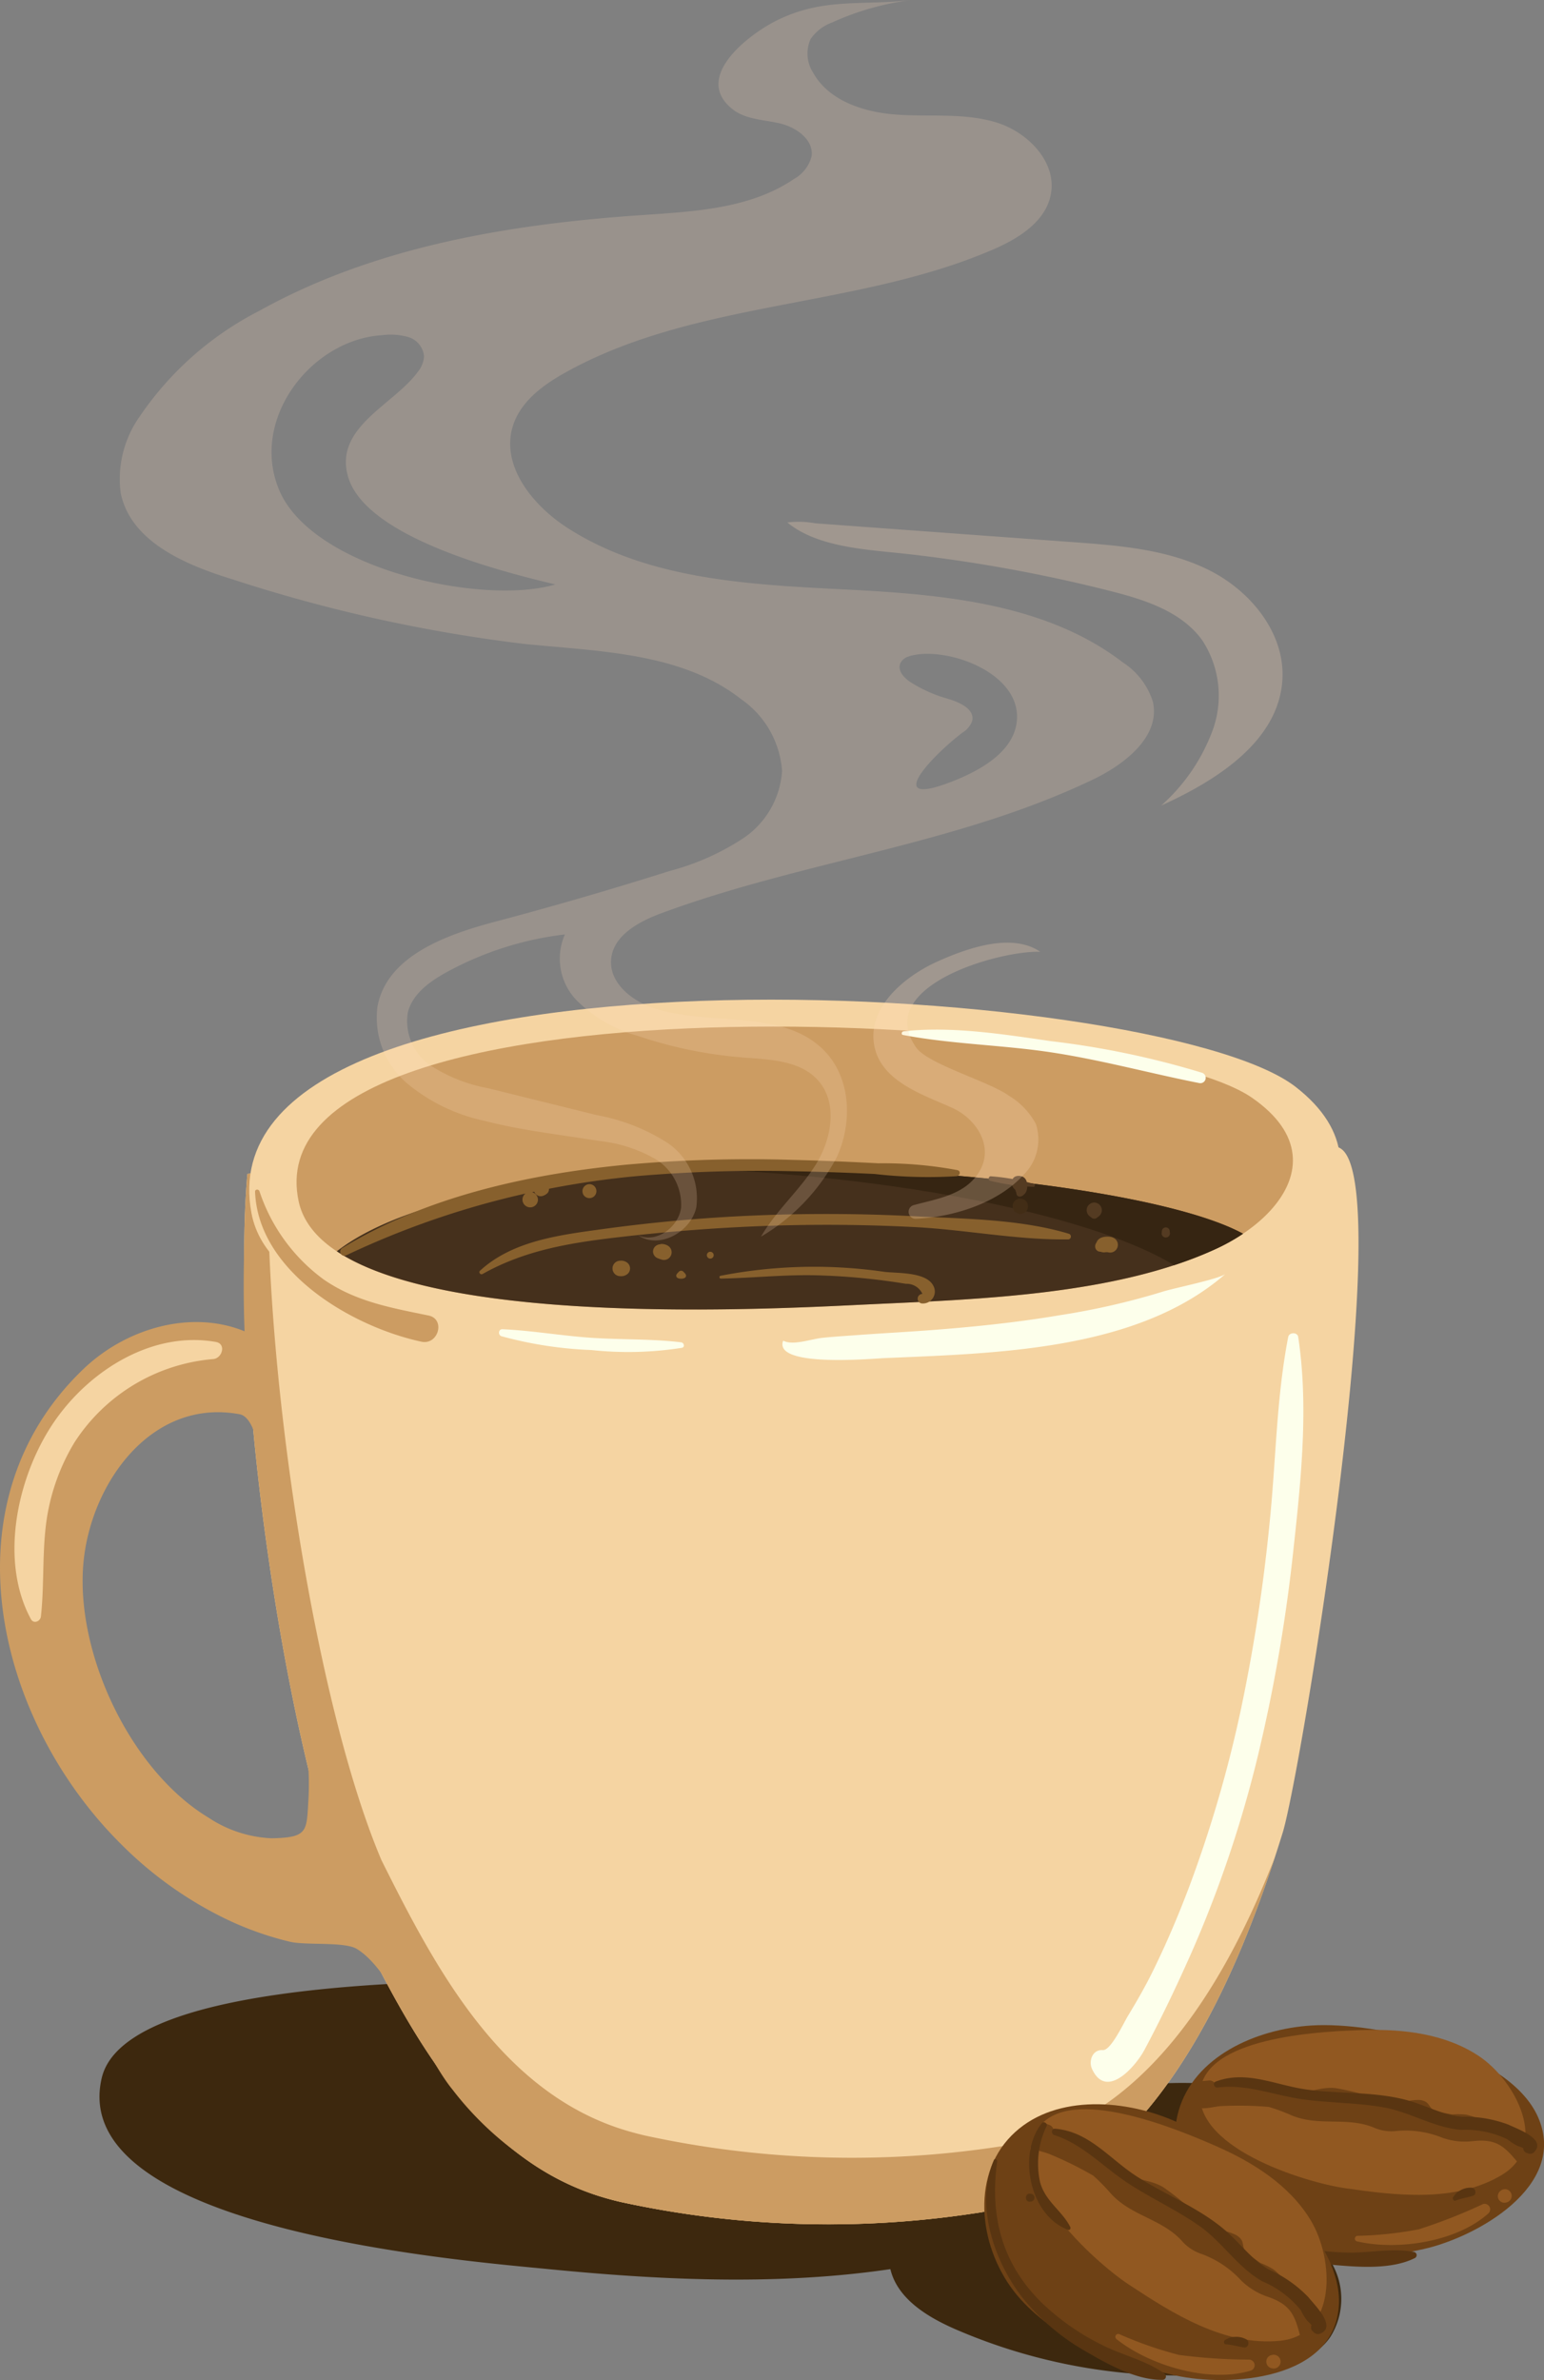 <svg id="coffee" xmlns="http://www.w3.org/2000/svg" width="122.118" height="188.164" viewBox="0 0 122.118 188.164">
  <rect x="0" y="0" width="122.118" height="188.164" fill="#808080" stroke="none"/>
  <g id="Group_8624" data-name="Group 8624" transform="translate(0 0)">
    <path id="Path_81924" data-name="Path 81924" d="M300.784,594.554a48.741,48.741,0,0,0,5.462-2.2c16.551-7.89-6.352-15.63-13.163-16.757a155.525,155.525,0,0,0-29.43-1.565c-6.085.164-33.423-.343-35.328,7.787-2.8,11.954,28.482,14.433,35.392,15.111C276.12,598.145,289.075,598.487,300.784,594.554Z" transform="translate(-220.28 -417.531)" fill="#3d280e"/>
    <path id="Path_81925" data-name="Path 81925" d="M426.567,619c-2.28-.99-4.717-2.48-5.2-4.917-.63-3.154,2.364-5.86,5.308-7.154a22.519,22.519,0,0,1,12.911-1.547c-1.765-.076-2.368-2.724-1.25-4.091s3.065-1.677,4.83-1.747c6.274-.246,12.463,1.319,18.547,2.873,1.915.489,4.023,1.117,5.037,2.814,1.471,2.463-.411,5.826-3.046,6.959s-5.649.692-8.48.23a5.647,5.647,0,0,1,.981,7.166c-2.226,3.338-9.1,3.108-12.645,3.056A44.382,44.382,0,0,1,426.567,619Z" transform="translate(-350.979 -434.844)" fill="#3d280e"/>
    <g id="Group_8619" data-name="Group 8619" transform="translate(0 79.031)">
      <path id="Path_81926" data-name="Path 81926" d="M293.348,453.032a77.1,77.1,0,0,0,27.893.9c13.862-1.864,20.724-18.084,24.442-30.1,1.441-4.658,9.207-51.824,4.5-54.14-3.883-1.91-13.6,1.773-17.877,2.139a195.158,195.158,0,0,1-20.567.5c-16.1-.324-32.026-2.585-47.938-.583-1.357,15.047,2.845,45.678,8.717,59.512,4.151,8.3,9.2,17.959,18.7,21.172Q292.252,452.778,293.348,453.032Z" transform="translate(-244.233 -357.972)" fill="#f5d4a2"/>
      <path id="Path_81927" data-name="Path 81927" d="M323.121,453.713a77.1,77.1,0,0,1-27.893-.9q-1.095-.256-2.128-.6c-9.5-3.213-14.554-12.87-18.7-21.172-5.271-12.419-9.2-38.371-8.962-54.437q-.818.088-1.635.19c-1.357,15.047,2.845,45.678,8.717,59.512,4.151,8.3,9.2,17.959,18.7,21.172q1.032.349,2.128.6a77.1,77.1,0,0,0,27.893.9c13.124-1.765,19.972-16.4,23.819-28.146C340.966,441.3,334.335,452.2,323.121,453.713Z" transform="translate(-244.233 -363.016)" fill="#cc9c62"/>
      <path id="Path_81928" data-name="Path 81928" d="M284.351,455.272a82.822,82.822,0,0,1-29.4-.932q-1.154-.265-2.243-.624c-18.616-6.173-23.124-29.858-26.1-46.445a205.539,205.539,0,0,1-3.14-30,99.127,99.127,0,0,0-.319,12.417c-4.258-1.74-9.382-.22-12.713,2.953-11.079,10.556-6.989,27.665,2.859,37.506a30.408,30.408,0,0,0,8.433,6.029,25.27,25.27,0,0,0,5.007,1.773c1.268.3,4.314-.018,5.284.563,2.835,1.7,5.309,8.353,7.564,11.111a25.275,25.275,0,0,0,11.212,8.3q1.032.349,2.128.6a77.1,77.1,0,0,0,27.893.9c6.047-.813,10.762-4.359,14.465-9.1A21.187,21.187,0,0,1,284.351,455.272Zm-56.116-29.941c0,.446-.005.888-.032,1.324-.154,2.576-.006,3.057-2.91,3.115a9.784,9.784,0,0,1-5.007-1.639c-6.183-3.735-10.56-13.054-9.875-20.2.6-6.237,5.367-12.982,12.354-11.683,2.221.424,2.173,10.11,2.406,11.8C225.918,413.456,228.181,419.767,228.235,425.331Z" transform="translate(-203.806 -363.469)" fill="#cc9c62"/>
      <path id="Path_81929" data-name="Path 81929" d="M351.045,346.921c-.188-1.832-1.248-3.706-3.517-5.46-11.067-8.554-86.918-12.87-82.564,10.015,2.474,13,40.991,10.411,49.551,9.964,9.447-.493,21.251-.918,29.868-5.345l.019-.01C348.307,354.075,351.42,350.584,351.045,346.921Z" transform="translate(-245.072 -334.579)" fill="#f5d4a2"/>
      <path id="Path_81930" data-name="Path 81930" d="M355.143,351.255c-.171-1.5-1.139-3.029-3.212-4.463-10.106-6.991-79.374-10.518-75.4,8.185,2.259,10.628,37.433,8.509,45.25,8.143,8.627-.4,19.407-.75,27.276-4.368l.017-.008C352.642,357.1,355.486,354.249,355.143,351.255Z" transform="translate(-252.912 -339.039)" fill="#cc9c62"/>
      <path id="Path_81931" data-name="Path 81931" d="M286.216,382.347c9.142,6.077,35.582,4.5,42.231,4.188,8.627-.4,19.407-.75,27.276-4.368l.018-.008a15.616,15.616,0,0,0,2.148-1.2C347.6,375.333,299.154,372.315,286.216,382.347Z" transform="translate(-259.577 -362.452)" fill="#45301c"/>
      <path id="Path_81932" data-name="Path 81932" d="M376.508,375.859c15.764.687,30.591,3.69,37.035,7.587a30.936,30.936,0,0,0,3.285-1.277l.017-.008a15.613,15.613,0,0,0,2.148-1.2C412.976,377.671,393.9,375.274,376.508,375.859Z" transform="translate(-320.681 -362.455)" fill="#362512"/>
      <path id="Path_81933" data-name="Path 81933" d="M430.294,401.647c-.451.394-4.151,1.143-4.946,1.4a57.75,57.75,0,0,1-8.121,1.862c-3.542.6-7.128.96-10.71,1.221-1.844.134-3.69.231-5.533.369-.874.066-1.752.114-2.623.21-.832.092-2.247.608-3,.24a.05.05,0,0,0-.072.029c-.656,2.077,7.031,1.372,8.062,1.327C412.13,407.921,423.325,407.734,430.294,401.647Z" transform="translate(-333.366 -379.967)" fill="#fdffeb"/>
      <path id="Path_81934" data-name="Path 81934" d="M340.308,416.219c-2.342-.283-4.737-.2-7.092-.357s-4.689-.572-7.038-.678c-.327-.015-.37.462-.075.555a31.378,31.378,0,0,0,7.113,1.09,27.19,27.19,0,0,0,7.151-.176C340.632,416.6,340.535,416.246,340.308,416.219Z" transform="translate(-286.436 -389.128)" fill="#fdffeb"/>
      <path id="Path_81935" data-name="Path 81935" d="M335.839,374.489a31.9,31.9,0,0,0-6.25-.542c-2.269-.116-4.539-.217-6.81-.27a109.733,109.733,0,0,0-13.15.38c-7.706.745-15.8,2.507-22.468,6.6a.327.327,0,0,0,.329.564,67.521,67.521,0,0,1,14.183-4.883.58.58,0,0,0-.242.48.611.611,0,1,0,1.223,0,.631.631,0,0,0-.461-.59c.057-.012.114-.022.17-.034a.546.546,0,0,0,.668.333,1.041,1.041,0,0,0,.355-.2.47.47,0,0,0,.141-.367,69.737,69.737,0,0,1,6.945-1,113.831,113.831,0,0,1,12.309-.386c2.168.036,4.335.113,6.5.217a36.85,36.85,0,0,0,6.5.174C336.025,374.933,336.128,374.563,335.839,374.489Z" transform="translate(-260.107 -361.009)" fill="#87602d"/>
      <path id="Path_81936" data-name="Path 81936" d="M449.294,378.384a16.8,16.8,0,0,0-3.4-.605c-.2-.022-.248.315-.048.357a16.794,16.794,0,0,0,3.415.475A.116.116,0,0,0,449.294,378.384Z" transform="translate(-367.52 -363.813)" fill="#543b22"/>
      <path id="Path_81937" data-name="Path 81937" d="M367.726,388.568c-3.832-1.159-8.228-1.183-12.2-1.388q-6.4-.329-12.8-.055-6,.257-11.952,1.078c-3.332.459-7.056.912-9.635,3.281-.142.13.04.353.2.262,3.375-1.895,6.951-2.468,10.749-2.909,3.936-.457,7.894-.764,11.855-.9q5.792-.2,11.586.1c4.024.208,8.12,1.031,12.139.973A.229.229,0,0,0,367.726,388.568Z" transform="translate(-283.173 -370.055)" fill="#87602d"/>
      <path id="Path_81938" data-name="Path 81938" d="M396.757,401.45c-.538-1.12-2.826-1-3.845-1.115a38.768,38.768,0,0,0-13,.307.113.113,0,0,0,.03.222c2.562-.05,5.1-.33,7.667-.257q1.774.05,3.542.221,1.131.11,2.257.269.585.082,1.168.179a1.37,1.37,0,0,1,1.309.8.378.378,0,0,0,0,.756A.944.944,0,0,0,396.757,401.45Z" transform="translate(-322.928 -378.811)" fill="#87602d"/>
      <path id="Path_81939" data-name="Path 81939" d="M473.107,392.586c-.413-.109-1.089-.059-1.241.419a.48.48,0,0,0-.05.526.414.414,0,0,0,.372.2.761.761,0,0,0,.215.048.451.451,0,0,0,.177-.011c.047,0,.094-.006.141,0h.027l.031.009a.614.614,0,0,0,.326-1.184Z" transform="translate(-385.141 -373.802)" fill="#87602d"/>
      <path id="Path_81940" data-name="Path 81940" d="M452.564,378.33c0-.026-.007-.039-.009-.047v-.007a.6.6,0,0,0-.295-.514c-.284-.135-.719-.132-.852.215a.662.662,0,0,0,.194.762l.011.018c0,.005.026.046.039.065s.02.074.02.074.022.049.043.09a.574.574,0,0,0,.03.161.241.241,0,0,0,.22.168.424.424,0,0,0,.31-.117s.1-.1.036-.041a.54.54,0,0,0,.2-.26,1.209,1.209,0,0,0,.076-.355A1,1,0,0,0,452.564,378.33Z" transform="translate(-371.337 -363.746)" fill="#543b22"/>
      <path id="Path_81941" data-name="Path 81941" d="M452.8,383.763a.593.593,0,0,0-.514-.514.6.6,0,0,0-.509,1.023l.023.02a.594.594,0,0,0,.681.088l.03-.013A.591.591,0,0,0,452.8,383.763Z" transform="translate(-371.502 -367.512)" fill="#422d16"/>
      <path id="Path_81942" data-name="Path 81942" d="M470.29,384.193a.629.629,0,0,0-.521.3.613.613,0,0,0,.094.732,1.1,1.1,0,0,0,.181.14.258.258,0,0,0,.018.019.336.336,0,0,0,.455,0,.239.239,0,0,0,.017-.018,1.084,1.084,0,0,0,.182-.141A.609.609,0,0,0,470.29,384.193Z" transform="translate(-383.741 -368.155)" fill="#543b22"/>
      <path id="Path_81943" data-name="Path 81943" d="M488.661,390.617a.312.312,0,0,0-.624,0l-.018.157a.33.33,0,0,0,.66,0Z" transform="translate(-396.144 -372.299)" fill="#543b22"/>
      <path id="Path_81944" data-name="Path 81944" d="M347.084,379.748a.556.556,0,0,0-.77.508v.044l.005-.02a.517.517,0,0,0,.069.257.553.553,0,1,0,.694-.789Z" transform="translate(-300.247 -365.118)" fill="#87602d"/>
      <path id="Path_81945" data-name="Path 81945" d="M354.893,398.634a.778.778,0,0,0-.614-.207.611.611,0,1,0,0,1.222.779.779,0,0,0,.614-.207A.581.581,0,0,0,354.893,398.634Z" transform="translate(-305.224 -377.788)" fill="#87602d"/>
      <path id="Path_81946" data-name="Path 81946" d="M364.753,394.467a.982.982,0,0,0-.459-.136.275.275,0,0,0-.1.009c-.1.011-.108.014-.012.01l-.154.021a1.107,1.107,0,0,0-.175.077.557.557,0,0,0-.267.557.578.578,0,0,0,.4.465q.092.039-.019-.011a1.037,1.037,0,0,0,.167.068c.052.016.1.028.154.048a.607.607,0,0,0,.467-1.108Z" transform="translate(-311.931 -375.015)" fill="#87602d"/>
      <path id="Path_81947" data-name="Path 81947" d="M369.886,401.014l-.064-.066a.241.241,0,0,0-.337,0l-.064.066c-.132.121-.169.221-.149.3.018.134.195.2.375.195h.011c.182,0,.359-.06.378-.2C370.055,401.236,370.019,401.136,369.886,401.014Z" transform="translate(-315.781 -379.448)" fill="#87602d"/>
      <path id="Path_81948" data-name="Path 81948" d="M377.045,396.242a.27.27,0,0,0,0,.54A.27.27,0,0,0,377.045,396.242Z" transform="translate(-320.868 -376.309)" fill="#87602d"/>
      <path id="Path_81949" data-name="Path 81949" d="M448.192,345.325a68.092,68.092,0,0,0-11.943-2.5c-3.784-.548-7.856-1.2-11.677-.78-.15.017-.217.256-.039.289,3.867.735,7.878.786,11.777,1.383,3.941.6,7.757,1.651,11.658,2.421A.423.423,0,0,0,448.192,345.325Z" transform="translate(-353.109 -339.541)" fill="#fdffeb"/>
      <path id="Path_81950" data-name="Path 81950" d="M223.273,417.977c-5-.882-9.933,2.221-12.715,6.211-2.934,4.206-4.479,10.98-1.908,15.708.219.4.744.171.787-.213.248-2.231.123-4.53.348-6.773a16.467,16.467,0,0,1,2.314-7,14.5,14.5,0,0,1,10.992-6.581C223.784,419.245,224.109,418.125,223.273,417.977Z" transform="translate(-206.202 -390.916)" fill="#f5d4a2"/>
      <path id="Path_81951" data-name="Path 81951" d="M279.935,390.993c-2.959-.61-5.782-1.1-8.318-2.867a14.157,14.157,0,0,1-5.06-6.966c-.067-.173-.354-.166-.346.047.243,6.336,7.669,10.675,13.154,11.854C280.713,393.351,281.286,391.271,279.935,390.993Z" transform="translate(-246.038 -366.02)" fill="#cc9c62"/>
    </g>
    <g id="Group_8622" data-name="Group 8622" transform="translate(77.848 160.103)">
      <g id="Group_8620" data-name="Group 8620" transform="translate(15.07)">
        <path id="Path_81952" data-name="Path 81952" d="M502.1,585.408c-4.432.282-9.282,2.484-10.5,6.753-1.238,4.323,1.984,8.961,6.133,10.692s8.88,1.209,13.267.224c4.135-.928,11.423-4.952,9.038-10.409C517.738,587.416,507.19,585.083,502.1,585.408Z" transform="translate(-491.301 -585.378)" fill="#6e4115"/>
        <path id="Path_81953" data-name="Path 81953" d="M508.905,599.063c4.027.576,8.687,1.153,12.365-1.046,3.826-2.286,1.107-7.484-1.834-9.424-2.622-1.729-5.907-2.128-9.047-2.037-3,.087-12.079.44-12.911,4.492C496.506,595.787,505.682,598.6,508.905,599.063Z" transform="translate(-495.416 -586.167)" fill="#915821"/>
        <path id="Path_81954" data-name="Path 81954" d="M521.685,603.568a4.752,4.752,0,0,0-1.5-.7c-.15-.07-.305-.135-.463-.193a3.413,3.413,0,0,0-1.47-.443c-.149-.039-.3-.079-.448-.116a4.363,4.363,0,0,0-1.245-.485,5.566,5.566,0,0,0-1.118-.018q-.641-.117-1.285-.22a1.393,1.393,0,0,1-.148-.082c-.495-.35-.354-.729-1.118-.841a3.622,3.622,0,0,0-.882.072,4.449,4.449,0,0,1-2.233-.075,21.11,21.11,0,0,0-3.556-.935c-1.252-.147-2.446.535-3.634.36-1.072-.157-1.451-.933-2.554-.953a19.316,19.316,0,0,0-3.306.3.519.519,0,0,0-.535-.31l-.607.056a.419.419,0,0,0-.407.372c-.6.431-.957,1.1-.079,1.621.547.324,1.444.013,2.035-.024a28.012,28.012,0,0,1,3.8.063,14.975,14.975,0,0,1,1.731.635c2.151.942,4.364.126,6.51.97a3.48,3.48,0,0,0,1.9.293,7.759,7.759,0,0,1,3.6.544,5.34,5.34,0,0,0,2.336.269c1.978-.232,2.582.427,3.725,1.807a.618.618,0,0,0,1.073-.345,2.177,2.177,0,0,0-.135-.938A.419.419,0,0,0,521.685,603.568Z" transform="translate(-493.5 -594.55)" fill="#6e4115"/>
        <path id="Path_81955" data-name="Path 81955" d="M560.753,625.124a1.628,1.628,0,0,0-.856.193,2.124,2.124,0,0,0-.323.209,2.214,2.214,0,0,0-.257.311c-.129.14,0,.394.194.3a4.311,4.311,0,0,1,.638-.186c.239-.068.483-.108.717-.189C561.193,625.648,561.063,625.15,560.753,625.124Z" transform="translate(-537.278 -612.273)" fill="#593511"/>
        <path id="Path_81956" data-name="Path 81956" d="M524.121,601.887a9.652,9.652,0,0,0-3.649-.626c-1.623-.144-2.928-.934-4.475-1.338-2.552-.667-5.22-.467-7.819-.814-2.447-.327-4.78-1.56-7.227-.633-.272.1-.119.506.149.47,2.287-.3,4.493.621,6.732.931,2.11.292,4.25.265,6.353.628,2.161.373,4.007,1.62,6.2,1.79a7.63,7.63,0,0,1,3.645.747,4.54,4.54,0,0,0,.8.524,4.239,4.239,0,0,1,.447.166.4.4,0,0,0,.244.377l.152.05a.443.443,0,0,0,.44-.081C527.179,603.026,524.8,602.227,524.121,601.887Z" transform="translate(-497.717 -594.012)" fill="#593511"/>
        <path id="Path_81957" data-name="Path 81957" d="M545.4,629.148a42.441,42.441,0,0,1-5.035,1.975,29.413,29.413,0,0,1-4.874.516.225.225,0,0,0-.037.43c3.205.76,7.9.057,10.411-2.2A.434.434,0,0,0,545.4,629.148Z" transform="translate(-521.07 -614.979)" fill="#915821"/>
        <path id="Path_81958" data-name="Path 81958" d="M570.475,625.659l-.047.036a.522.522,0,0,0,.426.9l.058-.014a.531.531,0,1,0-.436-.925Z" transform="translate(-544.711 -612.556)" fill="#915821"/>
        <path id="Path_81959" data-name="Path 81959" d="M510.145,621.179c-1.687-.332-3.54.1-5.254.049a18.614,18.614,0,0,1-5.61-.951c-4.1-1.435-6.5-4.343-7.762-8.385-.041-.132-.277-.16-.272.011.116,3.783,3.433,7.143,6.642,8.714a17.11,17.11,0,0,0,6.032,1.6c1.958.172,4.513.35,6.309-.551A.257.257,0,0,0,510.145,621.179Z" transform="translate(-491.248 -603.248)" fill="#593511"/>
      </g>
      <g id="Group_8621" data-name="Group 8621" transform="translate(0 6.256)">
        <path id="Path_81960" data-name="Path 81960" d="M459.2,605.858c-4.241-1.679-9.71-1.758-12.716,1.672-3.043,3.473-2.082,9.192,1.015,12.618s7.719,5.012,12.225,6.019c4.247.949,12.78.4,12.955-5.711C472.846,614.572,464.069,607.786,459.2,605.858Z" transform="translate(-444.629 -604.731)" fill="#6e4115"/>
        <path id="Path_81961" data-name="Path 81961" d="M463.659,619.814c3.488,2.3,7.564,4.876,11.944,4.444,4.555-.448,4.305-6.467,2.423-9.557-1.678-2.755-4.555-4.564-7.511-5.854-2.826-1.234-11.413-4.882-13.96-1.482C453.577,611.341,460.867,617.974,463.659,619.814Z" transform="translate(-452.225 -605.557)" fill="#915821"/>
        <path id="Path_81962" data-name="Path 81962" d="M477.671,624.7a4.864,4.864,0,0,0-1.086-1.3c-.109-.131-.225-.258-.345-.382a3.5,3.5,0,0,0-1.171-1.055c-.122-.1-.243-.2-.366-.3a4.481,4.481,0,0,0-.944-1,5.72,5.72,0,0,0-1.03-.507q-.545-.39-1.1-.767a1.448,1.448,0,0,1-.1-.14c-.306-.542-.01-.832-.67-1.271a3.706,3.706,0,0,0-.851-.319,4.569,4.569,0,0,1-2.041-1.047,21.654,21.654,0,0,0-2.894-2.426c-1.1-.685-2.507-.575-3.533-1.257-.926-.615-.94-1.5-1.955-2a19.81,19.81,0,0,0-3.2-1.168.534.534,0,0,0-.361-.522l-.588-.214a.431.431,0,0,0-.541.168c-.744.139-1.371.6-.783,1.471.366.54,1.336.644,1.9.869a28.814,28.814,0,0,1,3.5,1.721,15.372,15.372,0,0,1,1.33,1.348c1.586,1.817,4,2.028,5.622,3.752a3.577,3.577,0,0,0,1.637,1.1,7.966,7.966,0,0,1,3.1,2.081,5.493,5.493,0,0,0,2.052,1.273c1.939.651,2.212,1.528,2.669,3.31a.635.635,0,0,0,1.148.15,2.235,2.235,0,0,0,.285-.931A.43.43,0,0,0,477.671,624.7Z" transform="translate(-450.888 -607.608)" fill="#6e4115"/>
        <path id="Path_81963" data-name="Path 81963" d="M505.043,661.823a1.677,1.677,0,0,0-.879-.2,2.2,2.2,0,0,0-.391.052,2.237,2.237,0,0,0-.375.176c-.181.074-.176.365.049.364a4.411,4.411,0,0,1,.674.107c.251.041.5.11.749.138C505.221,662.5,505.319,661.983,505.043,661.823Z" transform="translate(-484.313 -643.234)" fill="#593511"/>
        <path id="Path_81964" data-name="Path 81964" d="M481.467,624.022a9.9,9.9,0,0,0-3.116-2.179c-1.444-.845-2.311-2.15-3.571-3.2-2.079-1.738-4.645-2.72-6.906-4.18-2.13-1.376-3.757-3.543-6.436-3.754-.3-.024-.332.418-.068.5,2.258.719,3.9,2.545,5.846,3.813,1.832,1.2,3.831,2.108,5.626,3.366,1.844,1.293,3.012,3.26,4.971,4.377a7.83,7.83,0,0,1,3.059,2.29,4.673,4.673,0,0,0,.511.836,4.463,4.463,0,0,1,.342.349.407.407,0,0,0,.062.457l.119.113a.456.456,0,0,0,.445.118C483.809,626.42,481.952,624.638,481.467,624.022Z" transform="translate(-455.838 -608.774)" fill="#593511"/>
        <path id="Path_81965" data-name="Path 81965" d="M487.276,662.918a43.525,43.525,0,0,1-5.542-.37,30.205,30.205,0,0,1-4.753-1.655.231.231,0,0,0-.223.383c2.644,2.11,7.31,3.511,10.636,2.514A.446.446,0,0,0,487.276,662.918Z" transform="translate(-466.326 -642.729)" fill="#915821"/>
        <path id="Path_81966" data-name="Path 81966" d="M514.07,666.029l-.059.013a.536.536,0,0,0,0,1.025l.059.013a.545.545,0,1,0,0-1.05Z" transform="translate(-491.325 -646.205)" fill="#915821"/>
        <path id="Path_81967" data-name="Path 81967" d="M459.192,635.109c-1.422-1.047-3.331-1.458-4.9-2.255a19.132,19.132,0,0,1-4.794-3.34c-3.181-3.129-4.132-6.88-3.537-11.189.019-.14-.187-.27-.258-.109-1.55,3.565.06,8.139,2.353,11a17.584,17.584,0,0,0,4.9,4.125c1.744,1.017,4.039,2.3,6.1,2.251A.264.264,0,0,0,459.192,635.109Z" transform="translate(-444.94 -613.806)" fill="#593511"/>
        <path id="Path_81968" data-name="Path 81968" d="M458.86,617.422c-.667-1.31-1.955-2-2.388-3.536a6.842,6.842,0,0,1,.52-4.458c.076-.207-.238-.394-.378-.22-1.951,2.422-.982,7.306,2.077,8.434C458.822,617.69,458.914,617.528,458.86,617.422Z" transform="translate(-452.056 -607.714)" fill="#593511"/>
      </g>
    </g>
    <path id="Path_81969" data-name="Path 81969" d="M455.189,626.611l-.063-.005c-.4-.035-.405.664,0,.629l.063-.005A.309.309,0,0,0,455.189,626.611Z" transform="translate(-373.68 -453.174)" fill="#593511"/>
    <g id="Group_8623" data-name="Group 8623" transform="translate(9.43)">
      <path id="Path_81970" data-name="Path 81970" d="M297.6,111.455a43.027,43.027,0,0,0,4.456-1.617c2.021-.87,4.176-2.193,4.6-4.351.508-2.563-1.8-4.942-4.3-5.709s-5.182-.443-7.789-.613-5.461-1.055-6.72-3.345a2.778,2.778,0,0,1-.189-2.631,3.517,3.517,0,0,1,1.717-1.321,21.449,21.449,0,0,1,6.286-1.772c-3.9.476-7.006-.245-10.784,1.671-2.095,1.063-6.608,4.459-3.365,6.982,1.04.809,2.469.806,3.75,1.112s2.666,1.3,2.475,2.6a2.877,2.877,0,0,1-1.4,1.791c-3.467,2.356-7.9,2.566-12.085,2.853-10.433.717-21.043,2.479-30.184,7.559A25.391,25.391,0,0,0,234.613,123a8.558,8.558,0,0,0-1.521,6.06c.773,3.839,5.08,5.685,8.825,6.831A120.9,120.9,0,0,0,264.982,141c5.976.606,12.478.671,17.2,4.384a7.538,7.538,0,0,1,3.22,5.667,6.951,6.951,0,0,1-3.073,5.319,19.656,19.656,0,0,1-5.8,2.579q-6.851,2.171-13.8,4.011c-3.917,1.037-8.574,2.717-9.324,6.7a6.829,6.829,0,0,0,2.358,6.1,14.188,14.188,0,0,0,6.088,2.944c2.972.769,6.036,1.1,9.067,1.592a11.337,11.337,0,0,1,4.41,1.4,4.216,4.216,0,0,1,2.087,3.89c-.209,1.54-1.956,2.811-3.378,2.184,1.659,1.105,4.143-.267,4.581-2.212a5.276,5.276,0,0,0-2.332-5.143,15.5,15.5,0,0,0-5.535-2.158l-8.588-2.126a12.447,12.447,0,0,1-4.523-1.776,4.24,4.24,0,0,1-1.833-4.23c.374-1.461,1.73-2.436,3.052-3.162a25.716,25.716,0,0,1,9.367-2.992,4.753,4.753,0,0,0,.935,5.217,11,11,0,0,0,4.826,2.8,34.323,34.323,0,0,0,8.419,1.719c2.086.158,4.444.238,5.841,1.8,1.593,1.777,1.083,4.639-.18,6.664s-3.139,3.622-4.328,5.692a15.882,15.882,0,0,0,6-6.3c1.223-2.672,1.118-6.11-.875-8.27-3.182-3.45-8.854-2.08-13.356-3.408-1.859-.549-3.793-2.017-3.625-3.947.166-1.9,2.206-2.99,4-3.653,11.191-4.136,23.389-5.409,34.143-10.577,2.513-1.208,5.308-3.4,4.708-6.125a5.751,5.751,0,0,0-2.353-3.1c-6.062-4.66-14.184-5.387-21.821-5.775s-15.7-.742-22.13-4.878c-2.75-1.769-5.282-4.9-4.325-8.03.6-1.958,2.4-3.281,4.2-4.274C277.189,114.589,287.891,114.42,297.6,111.455Zm-2.852,31.093A1.05,1.05,0,0,1,295.4,142a2.414,2.414,0,0,1,.326-.095c2.931-.641,8.423,1.409,8.259,5.005-.11,2.488-2.719,4.014-5.035,4.932-5.7,2.258-1.759-1.939.73-3.833a1.8,1.8,0,0,0,.755-.9c.241-.962-1.029-1.514-1.982-1.786a11.158,11.158,0,0,1-2.812-1.246C295.093,143.738,294.509,143.143,294.753,142.548ZM267.468,136.3c-2.664.795-7,.587-11.148-.487-4.77-1.238-9.281-3.629-10.689-6.969-2.35-5.586,2.508-11.9,8.147-12.25a5.156,5.156,0,0,1,2.071.151,1.757,1.757,0,0,1,1.238,1.524,2.163,2.163,0,0,1-.49,1.222c-1.885,2.6-6.648,4.377-5.523,8.282C252.462,132.613,263.4,135.331,267.468,136.3Z" transform="translate(-232.978 -90.096)" fill="#ffdebf" opacity="0.2"/>
      <path id="Path_81971" data-name="Path 81971" d="M406.11,220.242a120.131,120.131,0,0,1,15.876,2.907c2.715.689,5.611,1.609,7.257,3.876a7.993,7.993,0,0,1,.865,7.052,14.815,14.815,0,0,1-4.1,6.034c4.424-2,9.3-5.112,9.589-9.959.216-3.678-2.518-7.018-5.815-8.66s-7.08-1.939-10.754-2.207l-20.38-1.489a7.238,7.238,0,0,0-2.211-.067C398.91,219.763,402.925,219.878,406.11,220.242Z" transform="translate(-343.598 -176.424)" fill="#ffdebf" opacity="0.25"/>
      <path id="Path_81972" data-name="Path 81972" d="M430.456,321.211c-2.282-1.31-5.665-.074-7.876.915-2.416,1.081-5.378,3.4-5.056,6.343.337,3.085,3.831,4.152,6.231,5.243,1.855.843,3.291,2.99,2.16,4.967-1.076,1.882-3.324,2.2-5.238,2.715a.552.552,0,0,0,.147,1.08c2.972-.128,6.534-1.223,8.59-3.513a3.918,3.918,0,0,0,.938-3.981,5.785,5.785,0,0,0-2.143-2.243c-1.549-1.12-6.391-2.484-7.321-3.8-3.437-4.874,6.608-7.69,9.812-7.572Q430.58,321.282,430.456,321.211Z" transform="translate(-357.852 -246.117)" fill="#ffdebf" opacity="0.25"/>
    </g>
  </g>
  <path id="Path_81973" data-name="Path 81973" d="M487.073,416.467c-.06-.4-.717-.383-.791,0-.942,4.845-.968,9.817-1.475,14.723a135.178,135.178,0,0,1-2.268,14.73,98.81,98.81,0,0,1-4.054,13.921c-.881,2.341-1.862,4.65-2.973,6.892-.577,1.165-1.23,2.29-1.9,3.4-.379.627-1.362,2.76-2,2.713-.816-.06-1.131.864-.85,1.482,1.136,2.5,3.465-.213,4.15-1.5,1.313-2.455,2.519-4.988,3.651-7.532a93.263,93.263,0,0,0,5.345-15.815,127.746,127.746,0,0,0,2.8-16.334C487.307,427.673,487.9,421.94,487.073,416.467Z" transform="translate(-384.395 -310.767)" fill="#fdffeb"/>
</svg>

